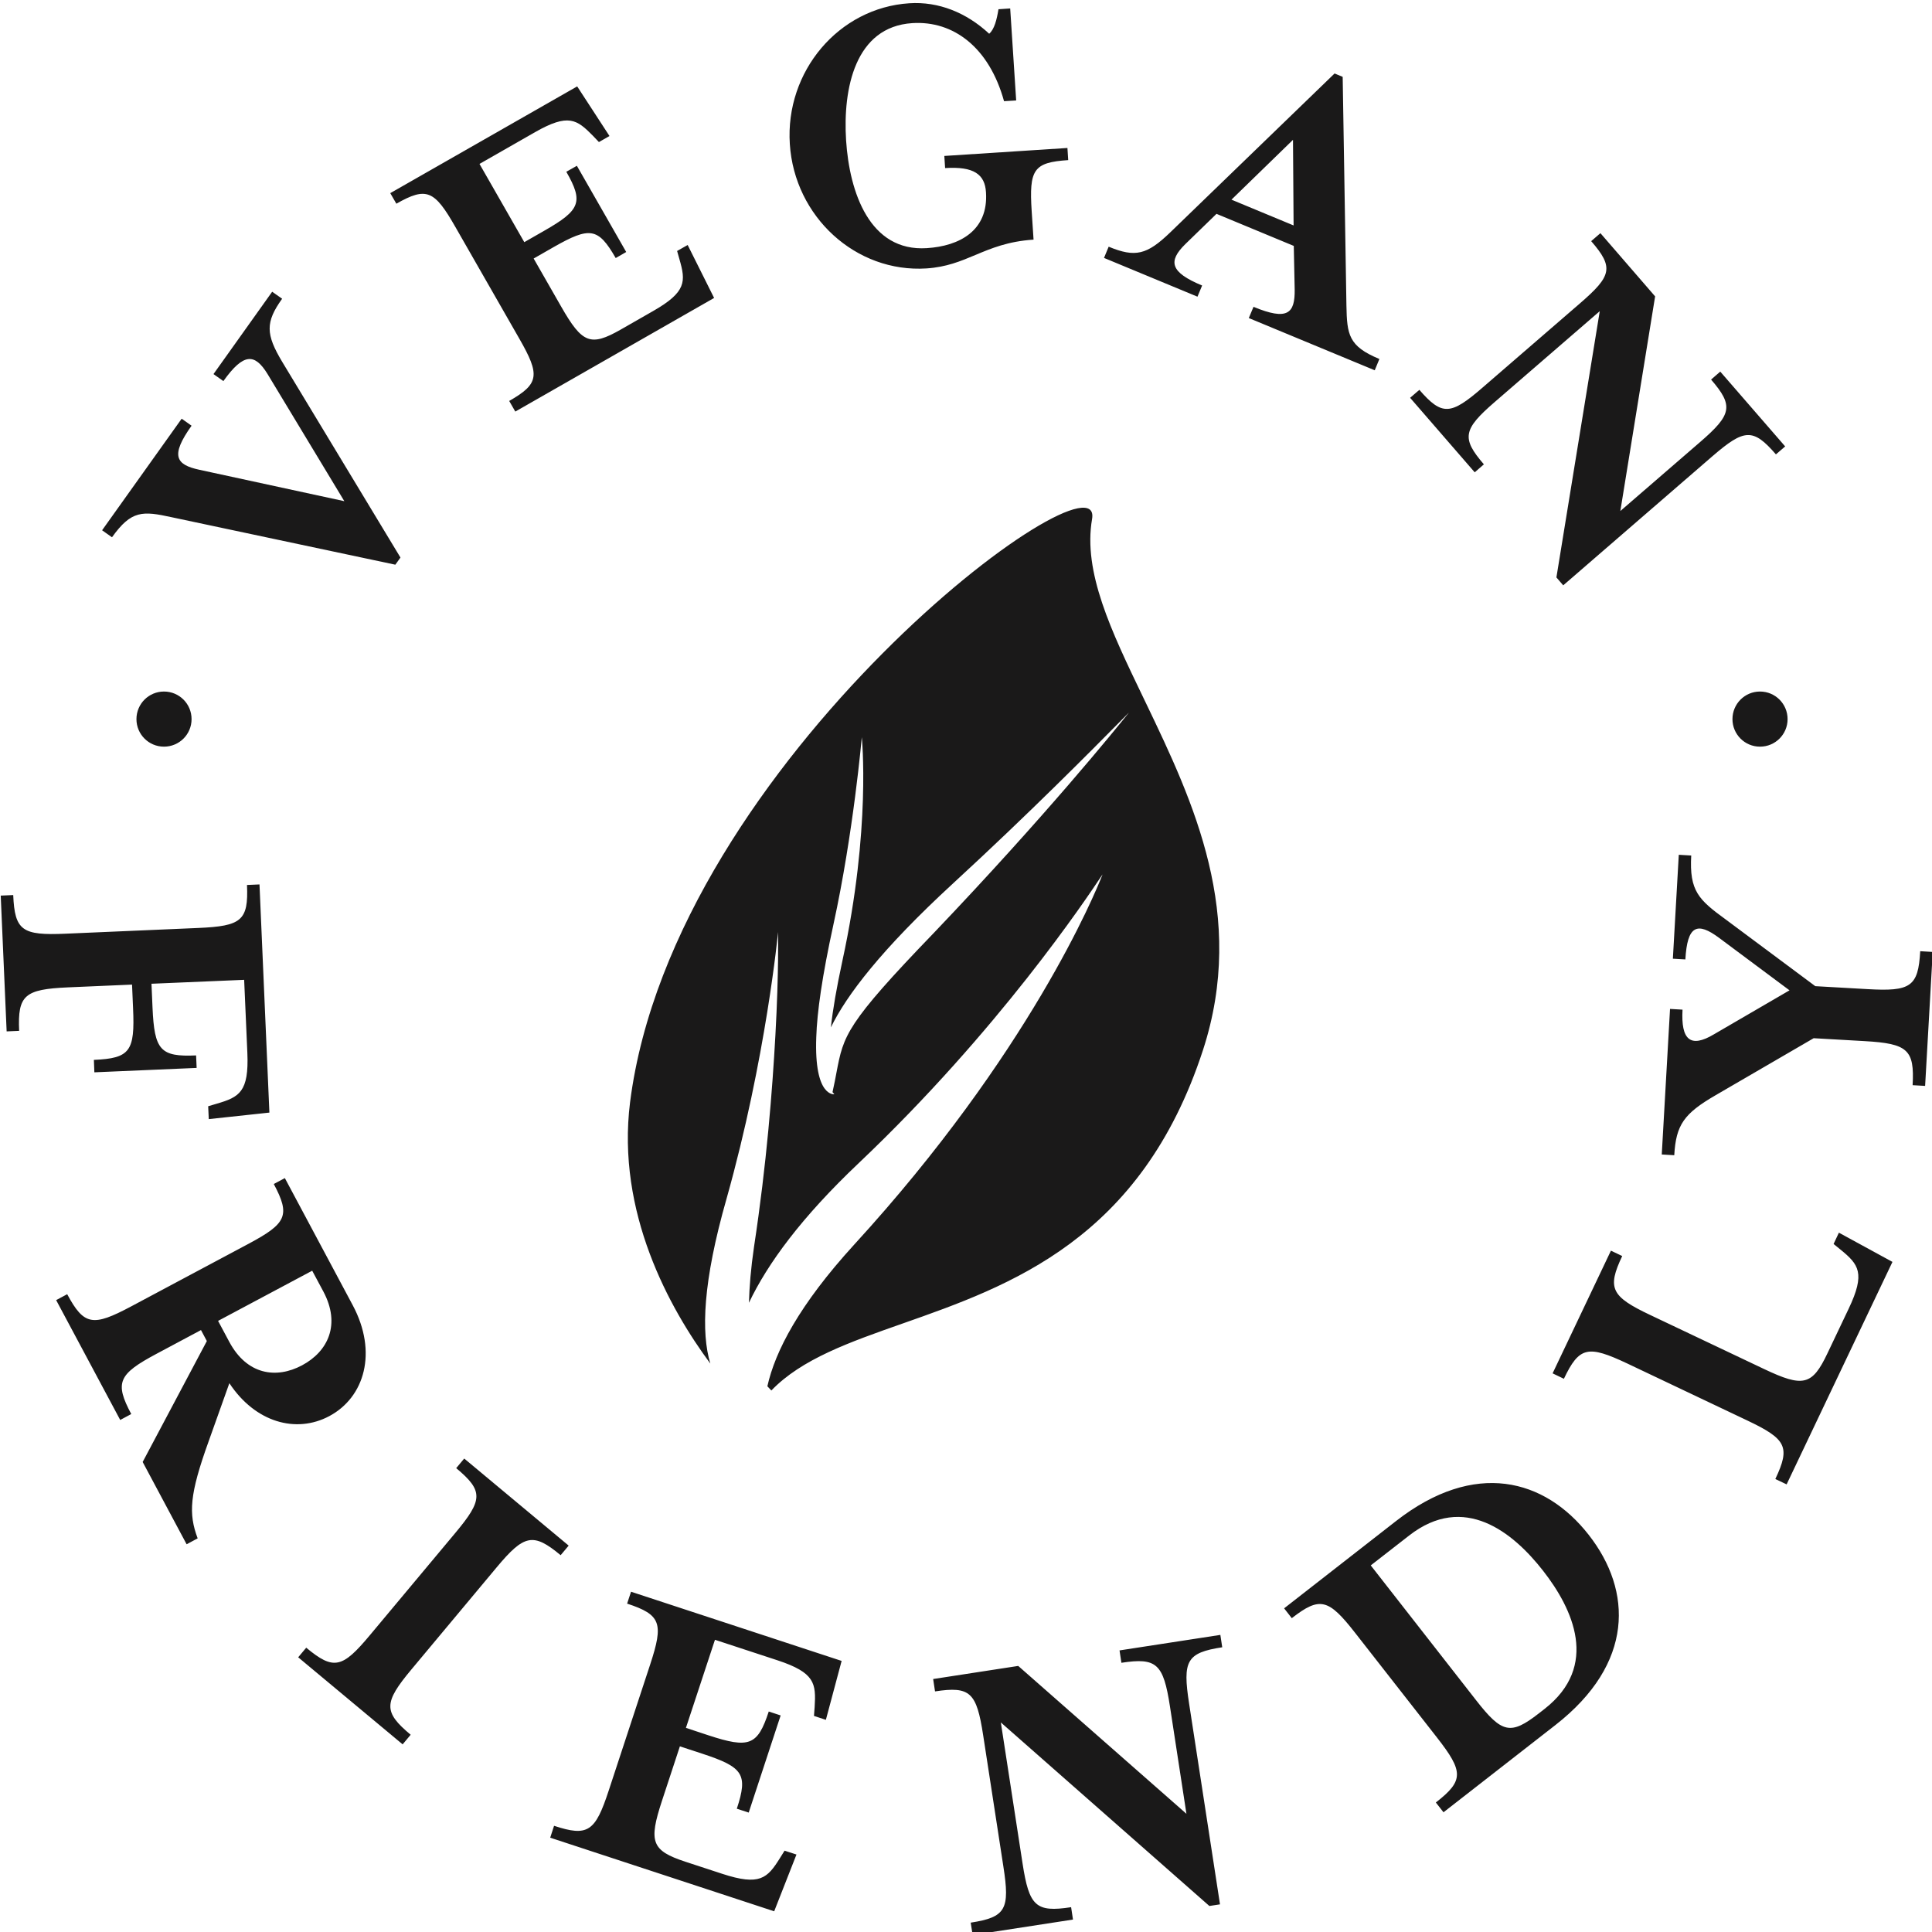 <svg width="32" height="32" viewBox="0 0 32 32" fill="none" xmlns="http://www.w3.org/2000/svg">
<g clip-path="url(#clip0_270_60301)">
<path fill-rule="evenodd" clip-rule="evenodd" d="M15.641 2.583L15.654 2.784C16.131 2.753 16.313 2.888 16.331 3.185C16.373 3.822 15.89 4.076 15.351 4.11C14.404 4.172 14.07 3.185 14.014 2.326C13.959 1.466 14.163 0.444 15.11 0.383C15.794 0.339 16.385 0.788 16.63 1.676L16.831 1.664L16.732 0.14L16.538 0.153C16.509 0.329 16.47 0.484 16.384 0.559C16.008 0.209 15.545 0.022 15.061 0.054C13.893 0.129 13.003 1.181 13.082 2.387C13.16 3.592 14.177 4.521 15.346 4.446C15.677 4.424 15.911 4.326 16.154 4.224C16.419 4.113 16.695 3.997 17.119 3.969L17.088 3.499C17.043 2.805 17.119 2.69 17.693 2.652L17.68 2.451L15.641 2.583ZM8.434 6.641C8.933 6.356 8.947 6.212 8.602 5.61L7.539 3.753C7.195 3.151 7.064 3.09 6.565 3.374L6.464 3.199L9.56 1.431L10.095 2.253L9.92 2.353L9.821 2.249C9.554 1.978 9.415 1.874 8.862 2.189L7.942 2.715L8.684 4.011L9.014 3.822C9.615 3.479 9.666 3.346 9.38 2.845L9.555 2.746L10.372 4.174L10.198 4.274C9.907 3.768 9.77 3.751 9.169 4.093L8.839 4.282L9.298 5.084C9.643 5.686 9.78 5.744 10.279 5.46L10.819 5.151C11.372 4.835 11.359 4.659 11.254 4.295L11.215 4.157L11.39 4.058L11.828 4.935L8.535 6.817L8.434 6.641ZM6.633 9.235L4.676 5.996C4.399 5.535 4.395 5.337 4.673 4.948L4.508 4.832L3.536 6.196L3.7 6.312C4.034 5.844 4.219 5.848 4.432 6.196L5.703 8.301L3.302 7.781C2.909 7.696 2.82 7.547 3.173 7.051L3.009 6.935L1.691 8.783L1.855 8.899C2.177 8.448 2.363 8.462 2.844 8.567L6.548 9.353L6.633 9.235ZM18.935 11.551L18.986 11.657C19.764 13.277 20.652 15.159 19.925 17.393C18.9 20.533 16.73 21.296 14.952 21.921C14.066 22.232 13.277 22.51 12.776 23.031C12.763 23.019 12.753 23.007 12.743 22.996C12.733 22.984 12.722 22.973 12.71 22.961C12.839 22.382 13.235 21.615 14.146 20.617C17.047 17.449 18.138 14.801 18.262 14.483L18.246 14.506C17.996 14.881 16.544 17.063 14.226 19.262C13.272 20.165 12.712 20.932 12.405 21.578C12.412 21.317 12.436 21.011 12.489 20.651C12.699 19.27 12.792 18.062 12.843 17.148C12.902 16.081 12.887 15.438 12.887 15.438C12.887 15.438 12.691 17.52 12.034 19.854C11.64 21.233 11.611 22.073 11.765 22.585C11.088 21.671 10.207 20.081 10.436 18.256C11.159 12.574 18.305 7.343 18.088 8.597C17.936 9.475 18.405 10.45 18.935 11.551ZM13.855 17.763C13.972 17.149 14.006 16.966 15.471 15.448C17.325 13.504 18.476 12.079 18.68 11.826L18.68 11.826L18.699 11.802C18.673 11.828 18.614 11.887 18.528 11.975C18.115 12.393 17.06 13.46 15.789 14.629C14.598 15.724 14.019 16.488 13.762 17.017C13.794 16.721 13.856 16.362 13.953 15.913C14.43 13.723 14.274 12.211 14.274 12.211C14.274 12.211 14.137 13.789 13.804 15.314C13.618 16.166 13.533 16.763 13.52 17.178C13.482 18.182 13.822 18.124 13.822 18.124C13.817 18.123 13.813 18.118 13.808 18.111C13.803 18.104 13.797 18.096 13.789 18.089C13.817 17.965 13.837 17.859 13.855 17.763ZM29.608 11.911C29.608 12.163 29.404 12.367 29.151 12.367C28.899 12.367 28.695 12.163 28.695 11.911C28.695 11.658 28.899 11.454 29.151 11.454C29.404 11.454 29.608 11.658 29.608 11.911ZM2.716 12.367C2.969 12.367 3.173 12.163 3.173 11.911C3.173 11.658 2.969 11.454 2.716 11.454C2.464 11.454 2.26 11.658 2.26 11.911C2.26 12.163 2.464 12.367 2.716 12.367ZM2.526 16.685L2.509 16.294L4.044 16.229L4.097 17.439C4.125 18.086 3.964 18.172 3.589 18.281L3.448 18.323L3.458 18.536L4.462 18.428L4.298 14.649L4.091 14.658C4.117 15.248 3.999 15.339 3.285 15.37L1.084 15.465C0.369 15.496 0.244 15.416 0.219 14.825L0.012 14.834L0.11 17.083L0.317 17.074C0.291 16.483 0.408 16.386 1.123 16.354L2.187 16.308L2.204 16.7C2.236 17.411 2.155 17.529 1.555 17.555L1.563 17.761L3.257 17.688L3.248 17.481C2.655 17.507 2.557 17.397 2.526 16.685ZM3.455 23.875C3.138 24.755 3.12 25.07 3.274 25.48L3.091 25.578L2.363 24.215L3.426 22.212L3.329 22.03L2.591 22.424C1.96 22.761 1.896 22.899 2.174 23.421L1.991 23.519L0.93 21.534L1.113 21.436C1.392 21.957 1.54 21.975 2.171 21.639L4.115 20.602C4.746 20.265 4.813 20.133 4.535 19.611L4.718 19.513L5.842 21.618C6.258 22.397 6.04 23.143 5.453 23.456C4.904 23.748 4.228 23.56 3.799 22.91L3.455 23.875ZM5.003 22.614C5.432 22.385 5.647 21.939 5.356 21.392L5.171 21.047L3.612 21.878L3.797 22.224C4.089 22.771 4.574 22.843 5.003 22.614ZM5.072 27.291L4.939 27.45L6.669 28.892L6.802 28.733C6.348 28.354 6.355 28.202 6.813 27.653L8.224 25.963C8.682 25.414 8.831 25.381 9.286 25.759L9.419 25.6L7.689 24.158L7.556 24.317C8.011 24.696 7.998 24.844 7.54 25.392L6.128 27.082C5.67 27.631 5.527 27.669 5.072 27.291ZM9.177 30.241C9.739 30.426 9.859 30.337 10.082 29.658L10.77 27.566C10.993 26.887 10.949 26.745 10.387 26.561L10.452 26.364L13.94 27.51L13.679 28.486L13.482 28.421L13.493 28.274C13.517 27.883 13.5 27.705 12.878 27.5L11.842 27.16L11.361 28.619L11.733 28.742C12.41 28.964 12.548 28.912 12.733 28.348L12.93 28.413L12.401 30.022L12.204 29.958C12.392 29.388 12.311 29.27 11.633 29.047L11.261 28.925L10.964 29.828C10.741 30.507 10.79 30.651 11.352 30.836L11.962 31.036C12.585 31.24 12.71 31.109 12.917 30.778L12.995 30.653L13.192 30.717L12.823 31.657L9.113 30.438L9.177 30.241ZM18.574 27.541C19.159 27.451 19.269 27.557 19.378 28.263L19.651 30.042L16.865 27.593L15.456 27.81L15.487 28.015C16.072 27.925 16.175 28.033 16.284 28.739L16.619 30.915C16.729 31.622 16.663 31.755 16.078 31.845L16.11 32.05L17.772 31.794L17.741 31.589C17.156 31.679 17.046 31.573 16.937 30.866L16.577 28.529L20.031 31.569L20.207 31.542L19.695 28.215C19.586 27.508 19.652 27.375 20.244 27.284L20.213 27.079L18.543 27.336L18.574 27.541ZM23.782 29.855C24.249 29.492 24.241 29.343 23.801 28.779L22.445 27.045C22.005 26.482 21.863 26.438 21.396 26.802L21.269 26.639L23.123 25.193C24.427 24.176 25.588 24.493 26.314 25.422C27.041 26.351 27.067 27.554 25.764 28.571L23.909 30.017L23.782 29.855ZM24.451 28.164C24.877 28.71 25.021 28.743 25.488 28.379L25.583 28.305C26.493 27.594 26.054 26.65 25.557 26.015C25.059 25.378 24.25 24.723 23.34 25.433L22.704 25.928L24.451 28.164ZM25.716 22.747L25.903 22.837C26.157 22.302 26.303 22.278 26.949 22.582L28.939 23.527C29.585 23.834 29.659 23.963 29.405 24.497L29.592 24.586L31.345 20.901L30.458 20.417L30.37 20.604L30.484 20.697C30.786 20.943 30.901 21.085 30.62 21.676L30.268 22.416C30.015 22.95 29.865 22.982 29.218 22.675L27.332 21.78C26.686 21.474 26.616 21.338 26.869 20.804L26.682 20.715L25.716 22.747ZM28.583 15.229L30.067 16.334L30.931 16.383C31.645 16.424 31.772 16.345 31.805 15.755L32.012 15.767L31.886 17.986L31.679 17.974C31.712 17.384 31.596 17.285 30.882 17.244L30.04 17.196L28.418 18.139C27.892 18.444 27.76 18.629 27.731 19.134L27.524 19.122L27.661 16.711L27.868 16.723C27.84 17.221 27.996 17.366 28.389 17.131L29.64 16.403L28.479 15.538C28.108 15.26 27.947 15.33 27.915 15.891L27.708 15.879L27.806 14.158L28.012 14.17C27.979 14.759 28.136 14.903 28.583 15.229ZM19.634 4.042C19.343 4.327 19.38 4.509 19.911 4.729L19.834 4.914L18.286 4.272L18.363 4.086C18.805 4.269 18.997 4.221 19.384 3.848L22.105 1.217L22.239 1.273L22.301 5.058C22.31 5.543 22.335 5.734 22.847 5.946L22.77 6.133L20.684 5.268L20.762 5.082C21.325 5.315 21.45 5.194 21.444 4.794L21.429 4.073L20.149 3.542L19.634 4.042ZM21.416 2.316L20.397 3.307L21.426 3.734L21.416 2.316ZM28.341 6.287C28.716 6.721 28.686 6.866 28.161 7.32L26.838 8.464L27.414 4.909L26.508 3.862L26.355 3.994C26.732 4.429 26.697 4.568 26.171 5.023L24.553 6.422C24.029 6.876 23.885 6.891 23.509 6.457L23.356 6.589L24.426 7.823L24.578 7.691C24.203 7.257 24.233 7.112 24.758 6.658L26.497 5.154L25.779 9.564L25.892 9.695L28.365 7.555C28.891 7.102 29.035 7.087 29.415 7.526L29.568 7.394L28.493 6.155L28.341 6.287Z" fill="#1A1919"/>
</g>
<defs>
<clipPath id="clip0_270_60301">
<rect width="32" height="32" fill="white"/>
</clipPath>
</defs>
</svg>
